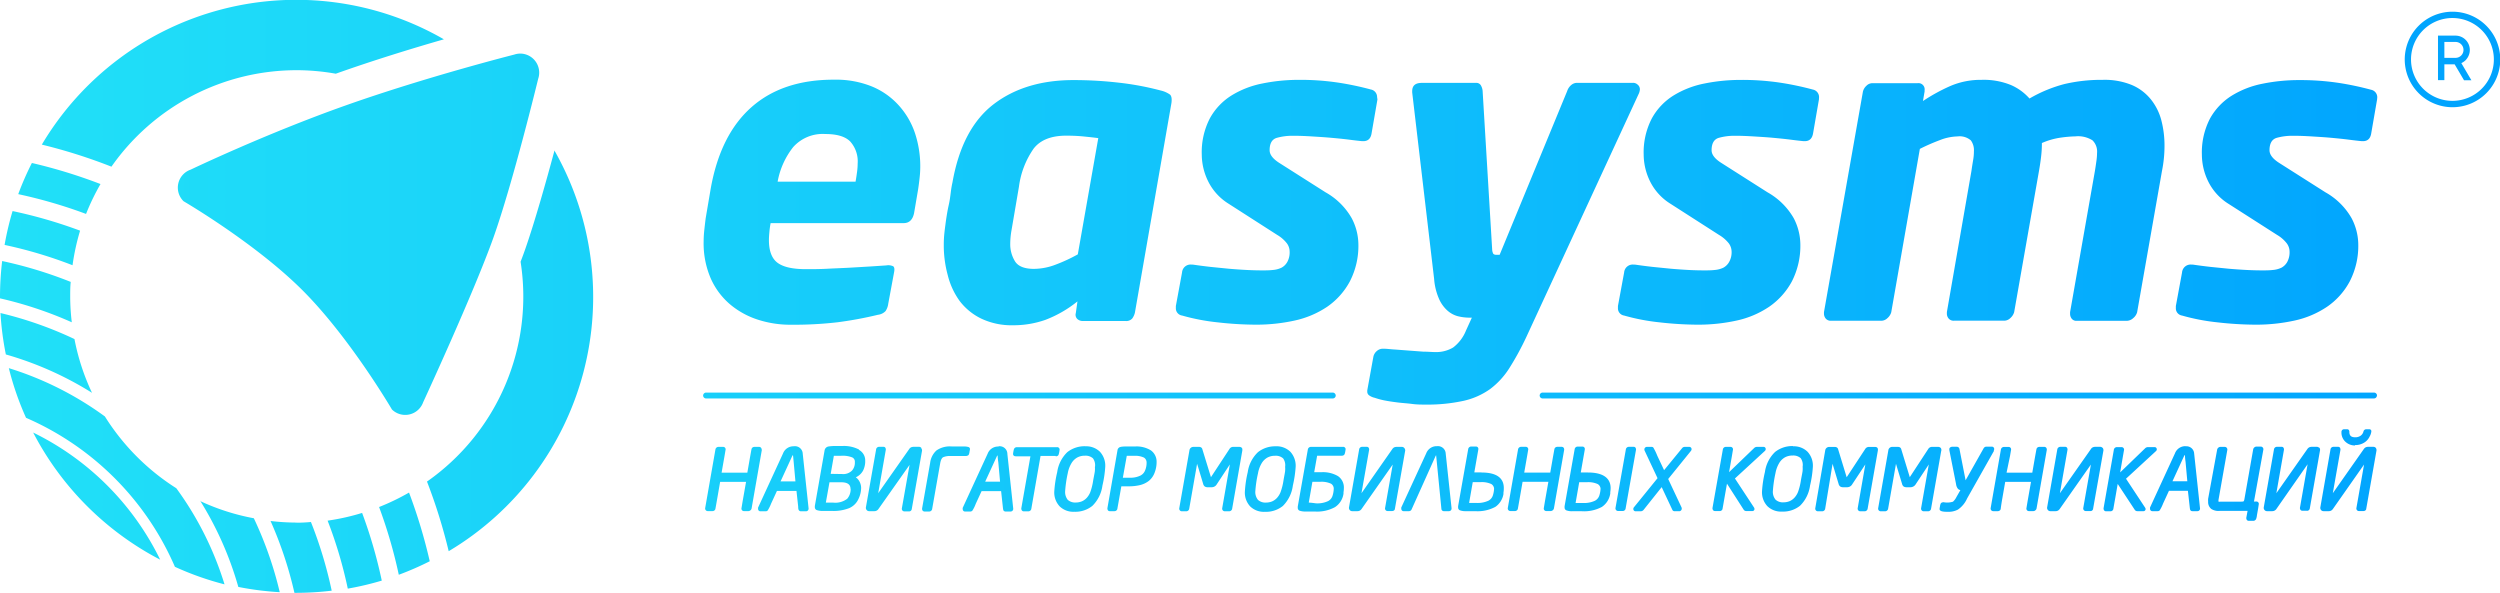 <svg xmlns="http://www.w3.org/2000/svg" xmlns:xlink="http://www.w3.org/1999/xlink" viewBox="0 0 427.35 101.37"><defs><style>.cls-1{fill:url(#linear-gradient);}</style><linearGradient id="linear-gradient" y1="50.68" x2="427.35" y2="50.68" gradientUnits="userSpaceOnUse"><stop offset="0" stop-color="#21e0f8"/><stop offset="1" stop-color="#00a3fe"/></linearGradient></defs><title>Logo_2022_R_horizont</title><g id="Layer_2" data-name="Layer 2"><g id="Layer_1-2" data-name="Layer 1"><path class="cls-1" d="M228.33,67.61a.52.52,0,0,0-.57-.5h-107a.52.52,0,0,0-.57.5.51.51,0,0,0,.57.5h107A.51.51,0,0,0,228.33,67.61Zm178,0a.52.52,0,0,0-.57-.5h-142a.51.51,0,0,0-.57.5.51.51,0,0,0,.57.5h142A.51.51,0,0,0,406.31,67.61ZM89,9.16A3.26,3.26,0,0,1,92,13.46s-4.32,17.8-7.67,27.2-12,28.11-12,28.11A3.25,3.25,0,0,1,67,70S59.83,57.74,51.73,49.64,31.38,34.4,31.38,34.4A3.25,3.25,0,0,1,32.59,29s12.77-6.12,26.56-11S87.91,9.33,87.91,9.33a3.29,3.29,0,0,1,1-.17M1,60.59a57.41,57.41,0,0,1,14.73,6.56,38.34,38.34,0,0,1-3-9.19A64.45,64.45,0,0,0,.08,53.51,51.31,51.31,0,0,0,1,60.59Zm33.21,25a57.4,57.4,0,0,1,6.53,14.74,51.5,51.5,0,0,0,7.08.9,63.75,63.75,0,0,0-4.43-12.64A38.14,38.14,0,0,1,34.19,85.64ZM5.67,73.94A51,51,0,0,0,27.38,95.67,47.23,47.23,0,0,0,5.67,73.94ZM19.05,28.49A38.65,38.65,0,0,1,50.68,12a38.26,38.26,0,0,1,6.72.6c6.49-2.31,13.16-4.35,18.48-5.88a50.58,50.58,0,0,0-68.73,18A91.82,91.82,0,0,1,19.05,28.49ZM.37,44.62A52.72,52.72,0,0,0,0,50.68c0,.11,0,.22,0,.32a66.45,66.45,0,0,1,12.27,4.09A37.58,37.58,0,0,1,12,50.68c0-.83,0-1.66.09-2.49A72.47,72.47,0,0,0,.37,44.62ZM17.93,71.19A55.72,55.72,0,0,0,1.51,62.93a50.09,50.09,0,0,0,2.94,8.49A49,49,0,0,1,29.9,96.89a50.35,50.35,0,0,0,8.48,3,55.48,55.48,0,0,0-8.24-16.43A39.06,39.06,0,0,1,17.93,71.19Zm-14.8-38a83.34,83.34,0,0,1,11.58,3.38,38.81,38.81,0,0,1,2.47-5.11A88.85,88.85,0,0,0,5.45,27.86,51,51,0,0,0,3.13,33.15ZM64.8,86.67a83.31,83.31,0,0,1,3.37,11.58,51,51,0,0,0,5.29-2.31A90.93,90.93,0,0,0,69.92,84.2,38.94,38.94,0,0,1,64.8,86.67Zm30-61c-1.5,5.58-3.37,12.18-5,16.87-.24.69-.51,1.43-.81,2.2a38.59,38.59,0,0,1-16,37.58,93.36,93.36,0,0,1,3.71,11.9A50.59,50.59,0,0,0,94.75,25.69Zm-94,16.2A75.56,75.56,0,0,1,12.4,45.34a38.85,38.85,0,0,1,1.29-5.91A81,81,0,0,0,2.15,36.08,50.63,50.63,0,0,0,.78,41.89Zm49.9,47.46a38.52,38.52,0,0,1-4.45-.27,66.52,66.52,0,0,1,4.08,12.28h.37a51.72,51.72,0,0,0,6-.37,72.42,72.42,0,0,0-3.55-11.74C52.33,89.31,51.51,89.35,50.68,89.35ZM56,89a74.47,74.47,0,0,1,3.45,11.62,50.63,50.63,0,0,0,5.81-1.37A81.47,81.47,0,0,0,61.9,87.68,38.73,38.73,0,0,1,56,89ZM157.31,28.5a17.22,17.22,0,0,1-.11,1.88c-.07.64-.15,1.29-.25,1.95l-.7,4.11c-.24,1.13-.83,1.7-1.78,1.7H131.73a14.19,14.19,0,0,0-.21,1.52c-.05.5-.08,1-.08,1.39,0,1.84.49,3.13,1.46,3.86s2.58,1.1,4.85,1.1c1.13,0,2.35,0,3.65-.07s2.57-.11,3.83-.18l3.54-.21,2.73-.18a2,2,0,0,1,1.17.14c.21.14.27.47.17,1l-1,5.39a2.92,2.92,0,0,1-.46,1.27,2.13,2.13,0,0,1-1.31.64,65,65,0,0,1-6.91,1.28,65.35,65.35,0,0,1-8,.42,18,18,0,0,1-5.56-.85,14.07,14.07,0,0,1-4.75-2.59,12.41,12.41,0,0,1-3.33-4.42,15.1,15.1,0,0,1-1.24-6.38,18.21,18.21,0,0,1,.11-1.91c.07-.67.15-1.35.24-2.06l.85-5q1.64-9.28,7-14t14.17-4.68a16.34,16.34,0,0,1,6.34,1.14A12.66,12.66,0,0,1,153.62,18a13.43,13.43,0,0,1,2.77,4.71A18,18,0,0,1,157.31,28.5Zm-10.7-.56a5.09,5.09,0,0,0-1.28-3.76c-.85-.85-2.26-1.27-4.25-1.27a6.76,6.76,0,0,0-5.49,2.23,13.35,13.35,0,0,0-2.66,5.91h13.32c.1-.56.18-1.1.25-1.62A11.26,11.26,0,0,0,146.61,27.94Zm37.13-14.25a67.09,67.09,0,0,1,7.4.43,49,49,0,0,1,7.27,1.35,4.46,4.46,0,0,1,1.59.7c.26.24.34.71.25,1.42L194,53.45a2.81,2.81,0,0,1-.46,1,1.38,1.38,0,0,1-1.17.42h-7.22a1.35,1.35,0,0,1-1-.35,1,1,0,0,1-.25-1l.28-2a20,20,0,0,1-5.52,3.17,16.47,16.47,0,0,1-5.46.91,12.15,12.15,0,0,1-5.45-1.13,10.26,10.26,0,0,1-3.69-3A12.72,12.72,0,0,1,162,47a19.19,19.19,0,0,1-.67-5.13,18.94,18.94,0,0,1,.1-2c.07-.66.16-1.32.25-2,.14-1,.31-2,.5-2.84s.26-1.48.35-2.19.19-1.25.28-1.63q1.63-9.28,7.09-13.43T183.74,13.69Zm4,9.92c-.67-.09-1.49-.18-2.48-.28s-2-.14-3-.14c-2.55,0-4.41.73-5.56,2.2a14.65,14.65,0,0,0-2.52,6.52l-1.27,7.44a13.58,13.58,0,0,0-.22,2.33,5.56,5.56,0,0,0,.82,3c.54.85,1.62,1.28,3.22,1.28a10.51,10.51,0,0,0,3.79-.75,27.44,27.44,0,0,0,3.72-1.73ZM235.46,17l-1,5.78q-.21,1.35-1.41,1.35h-.22c-.52-.05-1.24-.13-2.16-.25s-1.94-.22-3.05-.32-2.23-.17-3.36-.24-2.15-.11-3.05-.11h-.28a9.89,9.89,0,0,0-2.66.35c-.83.24-1.24.95-1.24,2.12,0,.76.57,1.49,1.7,2.2l7.87,5a11.73,11.73,0,0,1,4.46,4.42,9.8,9.8,0,0,1,1.14,4.34,13.25,13.25,0,0,1-1.46,6.47,12.37,12.37,0,0,1-3.86,4.32,16.06,16.06,0,0,1-5.6,2.37,30.38,30.38,0,0,1-6.59.7,59,59,0,0,1-6.48-.39,35.39,35.39,0,0,1-6.13-1.17A1.24,1.24,0,0,1,201,52.67v-.36l1.06-5.74a1.46,1.46,0,0,1,1.63-1.34h.21c.95.14,1.95.27,3,.39l3.19.32c1.07.09,2.08.16,3.05.21s1.85.07,2.66.07c.61,0,1.2,0,1.77-.07a4.18,4.18,0,0,0,1.49-.39,2.47,2.47,0,0,0,1-1,3.37,3.37,0,0,0,.39-1.77,2.4,2.4,0,0,0-.46-1.38,5.8,5.8,0,0,0-1.66-1.45l-8.29-5.32a9.42,9.42,0,0,1-3.51-3.83,10.46,10.46,0,0,1-1.1-4.6,12.57,12.57,0,0,1,1.38-6.17,10.64,10.64,0,0,1,3.72-3.93,15.9,15.9,0,0,1,5.32-2.05,31.09,31.09,0,0,1,6.16-.61,43.75,43.75,0,0,1,6.73.47,50.59,50.59,0,0,1,5.6,1.18,1.3,1.3,0,0,1,1.06,1.28Zm44.86-1.66a2.43,2.43,0,0,1-.14.57L260.9,57.63a48,48,0,0,1-2.9,5.31,13.42,13.42,0,0,1-3.3,3.58,12.54,12.54,0,0,1-4.53,2,28.91,28.91,0,0,1-6.56.64c-.66,0-1.4,0-2.23-.11s-1.64-.15-2.44-.25-1.56-.21-2.27-.35A12.52,12.52,0,0,1,235,68a2.53,2.53,0,0,1-.92-.39.77.77,0,0,1-.36-.67v-.21L234.76,61a1.75,1.75,0,0,1,.6-1,1.54,1.54,0,0,1,1-.39h.14c.56,0,1.22.1,2,.14l2.37.18,2.41.18c.78,0,1.46.07,2,.07a5.64,5.64,0,0,0,3.12-.78,6.79,6.79,0,0,0,2.2-2.91l1-2.19h-.35a8.24,8.24,0,0,1-2.06-.25,4.36,4.36,0,0,1-1.81-1,5.82,5.82,0,0,1-1.41-2,10.45,10.45,0,0,1-.82-3.36l-3.75-31.89v-.21c0-.95.54-1.42,1.63-1.42h9.28a.88.88,0,0,1,.81.39,2.27,2.27,0,0,1,.32,1l1.63,27.07a1.67,1.67,0,0,0,.21.78.73.73,0,0,0,.5.14h.57l11.55-28a2.23,2.23,0,0,1,.67-1,1.56,1.56,0,0,1,1-.39h9.56a1.12,1.12,0,0,1,.82.32A1,1,0,0,1,280.32,15.32ZM310.93,17l-1,5.78c-.15.9-.62,1.35-1.42,1.35h-.21c-.52-.05-1.24-.13-2.16-.25s-1.94-.22-3-.32-2.23-.17-3.37-.24-2.15-.11-3-.11h-.29a9.94,9.94,0,0,0-2.66.35c-.82.24-1.24.95-1.24,2.12,0,.76.57,1.49,1.71,2.2l7.86,5a11.84,11.84,0,0,1,4.47,4.42,9.91,9.91,0,0,1,1.13,4.34,13.36,13.36,0,0,1-1.45,6.47,12.4,12.4,0,0,1-3.87,4.32,16,16,0,0,1-5.59,2.37,30.52,30.52,0,0,1-6.59.7,59,59,0,0,1-6.49-.39,35.39,35.39,0,0,1-6.13-1.17,1.24,1.24,0,0,1-1.06-1.27v-.36l1.06-5.74a1.47,1.47,0,0,1,1.63-1.34h.22c.94.14,1.94.27,3,.39l3.19.32c1.06.09,2.07.16,3,.21s1.86.07,2.66.07c.61,0,1.2,0,1.77-.07a4.18,4.18,0,0,0,1.49-.39,2.5,2.5,0,0,0,1-1A3.37,3.37,0,0,0,296,43a2.48,2.48,0,0,0-.46-1.38,6,6,0,0,0-1.67-1.45l-8.29-5.32a9.42,9.42,0,0,1-3.51-3.83,10.46,10.46,0,0,1-1.1-4.6,12.57,12.57,0,0,1,1.39-6.17,10.64,10.64,0,0,1,3.72-3.93,15.93,15.93,0,0,1,5.31-2.05,31.19,31.19,0,0,1,6.17-.61,43.94,43.94,0,0,1,6.73.47,51.08,51.08,0,0,1,5.6,1.18,1.31,1.31,0,0,1,1.06,1.28ZM370,24.89a21.39,21.39,0,0,1-.43,4.32l-4.25,24.17a2,2,0,0,1-.67,1,1.66,1.66,0,0,1-1.1.46H355a1,1,0,0,1-.85-.35,1.33,1.33,0,0,1-.29-.85v-.28l4.25-24.17c.1-.61.18-1.17.25-1.66a10.06,10.06,0,0,0,.11-1.38,2.68,2.68,0,0,0-.78-2.16,4.58,4.58,0,0,0-2.91-.68,21.23,21.23,0,0,0-2.48.21,12.23,12.23,0,0,0-3.26.93,18.62,18.62,0,0,1-.14,2.37c-.09.78-.21,1.57-.35,2.37l-4.25,24.17a2.12,2.12,0,0,1-.64,1,1.53,1.53,0,0,1-1.06.46H334a1.1,1.1,0,0,1-.88-.35,1.29,1.29,0,0,1-.32-.92v-.21L337,29.21c.09-.66.19-1.26.28-1.8a8.45,8.45,0,0,0,.14-1.53A2.84,2.84,0,0,0,336.9,24a2.92,2.92,0,0,0-2.27-.68,8.73,8.73,0,0,0-3.05.64,33.45,33.45,0,0,0-3.4,1.49l-4.89,27.92a2.05,2.05,0,0,1-.64,1,1.52,1.52,0,0,1-1.06.46H313a1.12,1.12,0,0,1-.89-.35,1.34,1.34,0,0,1-.32-.92v-.21l6.66-37.7a2,2,0,0,1,.61-1,1.42,1.42,0,0,1,1-.43h7.73a1.06,1.06,0,0,1,1.2,1.21v.21l-.28,1.63a31.34,31.34,0,0,1,4.57-2.52,13.09,13.09,0,0,1,5.42-1.1,12.27,12.27,0,0,1,5.06.89,9,9,0,0,1,3.16,2.3,23.85,23.85,0,0,1,6-2.48,27.71,27.71,0,0,1,6.52-.71,12.19,12.19,0,0,1,5,.89A8.38,8.38,0,0,1,367.68,17a9.59,9.59,0,0,1,1.78,3.57A17,17,0,0,1,370,24.89ZM406.34,17l-1,5.78q-.21,1.35-1.41,1.35h-.22c-.52-.05-1.24-.13-2.16-.25s-1.93-.22-3-.32-2.24-.17-3.37-.24-2.15-.11-3.05-.11h-.28a9.94,9.94,0,0,0-2.66.35c-.82.24-1.24.95-1.24,2.12,0,.76.57,1.49,1.7,2.2l7.87,5a11.73,11.73,0,0,1,4.46,4.42,9.8,9.8,0,0,1,1.14,4.34,13.25,13.25,0,0,1-1.46,6.47,12.27,12.27,0,0,1-3.86,4.32,16,16,0,0,1-5.59,2.37,30.52,30.52,0,0,1-6.59.7,59,59,0,0,1-6.49-.39A35.39,35.39,0,0,1,373,53.94a1.24,1.24,0,0,1-1.06-1.27v-.36L373,46.57a1.47,1.47,0,0,1,1.63-1.34h.21c.95.14,1.95.27,3,.39l3.18.32c1.07.09,2.08.16,3.05.21s1.86.07,2.66.07c.61,0,1.2,0,1.77-.07a4.18,4.18,0,0,0,1.49-.39,2.5,2.5,0,0,0,1-1,3.47,3.47,0,0,0,.39-1.77,2.41,2.41,0,0,0-.47-1.38,5.8,5.8,0,0,0-1.66-1.45L381,34.88a9.42,9.42,0,0,1-3.51-3.83,10.46,10.46,0,0,1-1.1-4.6,12.57,12.57,0,0,1,1.38-6.17,10.75,10.75,0,0,1,3.73-3.93,15.85,15.85,0,0,1,5.31-2.05,31.09,31.09,0,0,1,6.16-.61,44,44,0,0,1,6.74.47,50.4,50.4,0,0,1,5.59,1.18,1.31,1.31,0,0,1,1.07,1.28ZM422,15.07h0Zm-.43-4.9a2.45,2.45,0,0,0-1.82-4.08h-3V13.7h1.09V11h1.76l1.6,2.72h1.26l-1.72-2.93a2.64,2.64,0,0,0,.83-.6Zm-1.82-.28h-1.91V7.17h1.91a1.36,1.36,0,1,1,0,2.72ZM425,4.39a8.16,8.16,0,0,0-11.54,11.55h0A8.16,8.16,0,0,0,425,4.39Zm-5.77,12.85a7.08,7.08,0,1,1,7.07-7.07A7.08,7.08,0,0,1,419.19,17.24Zm-289,59.66-1.75,10a.53.53,0,0,1-.2.33.56.56,0,0,1-.36.14h-.73a.43.43,0,0,1-.45-.45s0,0,.21-1.26l.58-3.29H123.1l-.49,2.81c-.2,1.16-.31,1.76-.32,1.81a.47.47,0,0,1-.15.25.54.54,0,0,1-.39.13H121a.45.45,0,0,1-.46-.51l1.75-10a.53.53,0,0,1,.56-.47h.73a.42.42,0,0,1,.46.44s0,0-.19,1.12l-.5,2.85h4.4l.43-2.47c.18-1,.27-1.52.29-1.57a.44.44,0,0,1,.15-.25.57.57,0,0,1,.39-.12h.72a.43.43,0,0,1,.36.15A.6.6,0,0,1,130.21,76.9Zm5.46-.61a1.9,1.9,0,0,0-1.84,1.22l-4.26,9.25a.56.56,0,0,0,0,.23.39.39,0,0,0,.42.41h.86a.49.49,0,0,0,.36-.14,6.76,6.76,0,0,0,.58-1.17l1-2.17h3.34l.29,2.67c0,.5.09.59.14.66a.42.42,0,0,0,.32.15h.85a.45.45,0,0,0,.47-.5l-1-9.34A1.33,1.33,0,0,0,135.67,76.29Zm.28,6h-2.54l2-4.35c.06-.12.1-.12.12-.11s.05.42.12,1.14Zm10.88-5.44a5.61,5.61,0,0,0-2.85-.61c-.48,0-1,0-1.43,0a7.29,7.29,0,0,0-.94.08.81.81,0,0,0-.45.23.84.84,0,0,0-.23.47l-1.66,9.46a1.5,1.5,0,0,0,0,.2.52.52,0,0,0,.31.51,3,3,0,0,0,1,.15c.48,0,1,0,1.63,0a7.33,7.33,0,0,0,2.93-.48,3.08,3.08,0,0,0,1.57-1.53,4.46,4.46,0,0,0,.47-1.89,2.33,2.33,0,0,0-.35-1.25,2,2,0,0,0-.56-.6,2.63,2.63,0,0,0,1.25-1.16A3.68,3.68,0,0,0,147.9,79v-.25A2.05,2.05,0,0,0,146.83,76.9Zm-1.44,6.71a2.48,2.48,0,0,1-.59,1.7,3.33,3.33,0,0,1-2.45.65c-.3,0-.7,0-1.2,0l.62-3.47h2C145.22,82.44,145.39,83.11,145.39,83.61ZM142,81l.54-3.09,1.24,0a4.42,4.42,0,0,1,1.9.28.79.79,0,0,1,.45.77v.16a2,2,0,0,1-.49,1.32,2.11,2.11,0,0,1-1.72.59Zm15.47-4.4a.62.62,0,0,1,.14.46l-1.76,10a.46.46,0,0,1-.51.36h-.74a.44.44,0,0,1-.44-.5l1.32-7.45L150.17,87a.83.83,0,0,1-.71.38h-.88a.52.52,0,0,1-.44-.21.54.54,0,0,1-.12-.46h0l1.74-9.87a.51.51,0,0,1,.53-.46H151a.36.36,0,0,1,.35.17.6.6,0,0,1,.07.33l-1.3,7.43,5.3-7.55a.79.79,0,0,1,.36-.31,1.14,1.14,0,0,1,.46-.07h.79A.53.53,0,0,1,157.49,76.56Zm7.77,1.35h-2.74a2.94,2.94,0,0,0-1.28.21c-.23.12-.41.49-.51,1.08h0l-1.36,7.73a.52.52,0,0,1-.54.47h-.72a.44.44,0,0,1-.38-.16.56.56,0,0,1-.09-.35L159,79.12A3.4,3.4,0,0,1,160.08,77a4,4,0,0,1,2.63-.68c1,0,1.73,0,2.12,0a2.37,2.37,0,0,1,.76.11.37.37,0,0,1,.22.33,3.81,3.81,0,0,1-.08.45,1.44,1.44,0,0,1-.14.53A.38.38,0,0,1,165.26,77.91Zm5.44-1.62a1.91,1.91,0,0,0-1.85,1.22l-4.26,9.25a.56.56,0,0,0,0,.23.39.39,0,0,0,.42.41h.86a.49.49,0,0,0,.36-.14,5.77,5.77,0,0,0,.58-1.17l1-2.17h3.34l.29,2.67c.05.5.09.59.14.66a.42.42,0,0,0,.32.15h.85a.45.45,0,0,0,.47-.5l-1-9.34A1.32,1.32,0,0,0,170.7,76.29Zm.27,6h-2.54l2-4.35c.06-.12.1-.12.12-.11s0,.42.12,1.14Zm9.5-4.39h-2.58l-1.57,9a.52.52,0,0,1-.53.47H175c-.2,0-.42-.14-.42-.51L176.14,78h-2.5c-.35,0-.47-.21-.47-.4a4.06,4.06,0,0,1,.07-.46c.06-.34.13-.51.25-.59a.56.56,0,0,1,.35-.11h6.83a.41.41,0,0,1,.46.41,4.58,4.58,0,0,1-.07.46c-.07.39-.13.5-.21.57A.54.54,0,0,1,180.47,78Zm5.07-1.66a4.75,4.75,0,0,0-3.06,1,5.85,5.85,0,0,0-1.74,3.42,19.43,19.43,0,0,0-.5,3.29,3.47,3.47,0,0,0,.92,2.57,3.34,3.34,0,0,0,2.49.92,4.64,4.64,0,0,0,3.09-1A5.94,5.94,0,0,0,188.45,83a18.71,18.71,0,0,0,.48-3.21,3.51,3.51,0,0,0-.91-2.57A3.35,3.35,0,0,0,185.54,76.29Zm1.64,3.51a4.12,4.12,0,0,1,0,.68c0,.17-.12.72-.29,1.64a10,10,0,0,1-.49,2,3.2,3.2,0,0,1-.62,1,2.45,2.45,0,0,1-.85.6,2.87,2.87,0,0,1-1,.19,1.91,1.91,0,0,1-1.38-.45,2.16,2.16,0,0,1-.45-1.54,20.67,20.67,0,0,1,.44-3,5.12,5.12,0,0,1,.62-1.7,2.69,2.69,0,0,1,1-1,2.62,2.62,0,0,1,1.29-.31,1.88,1.88,0,0,1,1.4.45A2,2,0,0,1,187.18,79.8ZM196.75,77a4.63,4.63,0,0,0-2.71-.68c-.39,0-.9,0-1.54,0-.95,0-1.14.13-1.23.21a.61.61,0,0,0-.24.4l-1.73,9.94a.61.61,0,0,0,.08.35.39.39,0,0,0,.34.16h.76a.52.52,0,0,0,.38-.14A.49.49,0,0,0,191,87c0-.05.1-.56.27-1.55l.41-2.32c.5,0,.91,0,1.22,0a8.06,8.06,0,0,0,1.93-.2,4,4,0,0,0,1.54-.72,3.26,3.26,0,0,0,1-1.41,5,5,0,0,0,.34-1.84A2.37,2.37,0,0,0,196.75,77ZM196,79.11a3.4,3.4,0,0,1-.25,1.29,1.67,1.67,0,0,1-.86.92,3.88,3.88,0,0,1-1.79.34l-1.16,0,.67-3.74c.42,0,.84,0,1.25,0a3.53,3.53,0,0,1,1.69.3A1,1,0,0,1,196,79.11Zm16.36-2.39a1.51,1.51,0,0,1,0,.31l-1.73,9.9a.53.53,0,0,1-.56.47h-.7a.45.45,0,0,1-.45-.51l1.31-7.5L208,82.78a1,1,0,0,1-.89.51h-.65a.9.9,0,0,1-.5-.12.79.79,0,0,1-.29-.45l-.85-2.83c-.08-.24-.14-.44-.19-.61l-1.34,7.65a.52.52,0,0,1-.56.47h-.69a.45.45,0,0,1-.46-.51l1.74-9.9a.68.68,0,0,1,.7-.6h.88a.78.78,0,0,1,.38.07.49.49,0,0,1,.25.33L207,81.57l3.17-4.83a.73.73,0,0,1,.68-.35h1a.64.64,0,0,1,.34.09A.45.45,0,0,1,212.36,76.72Zm5.68-.43a4.72,4.72,0,0,0-3,1,5.8,5.8,0,0,0-1.75,3.42,19.1,19.1,0,0,0-.49,3.29,3.46,3.46,0,0,0,.91,2.57,3.35,3.35,0,0,0,2.5.92,4.61,4.61,0,0,0,3.08-1A6,6,0,0,0,221,83a19.82,19.82,0,0,0,.48-3.21,3.55,3.55,0,0,0-.91-2.57A3.39,3.39,0,0,0,218,76.29Zm1.64,3.51a4.12,4.12,0,0,1,0,.68c0,.17-.12.72-.28,1.64a9.88,9.88,0,0,1-.5,2,3.2,3.2,0,0,1-.62,1,2.45,2.45,0,0,1-.85.6,2.86,2.86,0,0,1-1,.19,1.89,1.89,0,0,1-1.38-.45,2.12,2.12,0,0,1-.46-1.54,19.77,19.77,0,0,1,.45-3,5.12,5.12,0,0,1,.61-1.7,2.69,2.69,0,0,1,1-1,2.66,2.66,0,0,1,1.3-.31,1.87,1.87,0,0,1,1.39.45A2,2,0,0,1,219.68,79.8Zm9.84-3.41H224.1a.53.53,0,0,0-.54.46l-1.72,9.73a1.41,1.41,0,0,0,0,.2.52.52,0,0,0,.27.5,2.79,2.79,0,0,0,1,.16c.49,0,1.05,0,1.66,0a6.35,6.35,0,0,0,3.43-.75,3.3,3.3,0,0,0,1.46-2.31l0-.24a4,4,0,0,0,.06-.69,2.34,2.34,0,0,0-1-2.06,5.11,5.11,0,0,0-2.84-.67c-.35,0-.77,0-1.23,0l.5-2.82h4.2a.61.61,0,0,0,.36-.1c.12-.08.19-.26.25-.61s.06-.43.06-.45A.42.42,0,0,0,229.52,76.39Zm-5.8,9.52.62-3.55c.54,0,1,0,1.32,0a3.91,3.91,0,0,1,1.86.32,1,1,0,0,1,.47.92,4.38,4.38,0,0,1-.18,1.06,1.56,1.56,0,0,1-.79,1,4.34,4.34,0,0,1-2.08.38C224.64,86,224.23,85.94,223.72,85.91ZM240.21,77l-1.77,10c0,.08-.09.36-.51.36h-.73a.44.44,0,0,1-.44-.5l1.31-7.45L232.75,87a.84.84,0,0,1-.71.38h-.88a.54.54,0,0,1-.45-.21.57.57,0,0,1-.11-.46h0l1.73-9.87a.51.51,0,0,1,.53-.46h.75a.39.39,0,0,1,.36.17.6.6,0,0,1,.07.33l-1.31,7.43L238,76.77a.83.83,0,0,1,.35-.31,1.23,1.23,0,0,1,.47-.07h.78a.55.55,0,0,1,.43.17A.67.67,0,0,1,240.21,77Zm6.92.54,1,9.34a.45.45,0,0,1-.47.5h-.85a.42.42,0,0,1-.42-.42l-.89-9.06a.31.31,0,0,0,0-.07.29.29,0,0,0-.11.14l-4.07,9.06a.51.51,0,0,1-.5.35h-.86a.39.39,0,0,1-.42-.41.56.56,0,0,1,0-.23l4.26-9.25a1.9,1.9,0,0,1,1.84-1.22A1.33,1.33,0,0,1,247.13,77.56Zm6.12,3.21c-.36,0-.77,0-1.23,0l.5-2.86c.19-1.07.19-1.09.19-1.12a.4.4,0,0,0-.42-.44h-.79a.52.52,0,0,0-.53.46l-1.72,9.73a1.5,1.5,0,0,0,0,.2.51.51,0,0,0,.28.5,2.65,2.65,0,0,0,1,.16c.48,0,1,0,1.66,0a6.38,6.38,0,0,0,3.43-.74A3.33,3.33,0,0,0,257,84.46l0-.25a3.93,3.93,0,0,0,.06-.69C257.11,81.7,255.81,80.77,253.25,80.77Zm2.15,2.78a4.38,4.38,0,0,1-.18,1.06,1.56,1.56,0,0,1-.79,1,4.41,4.41,0,0,1-2.09.38c-.29,0-.7,0-1.21,0l.62-3.55c.54,0,1,0,1.31,0a3.88,3.88,0,0,1,1.86.32A1,1,0,0,1,255.4,83.55Zm11.89-7a.6.6,0,0,1,.09.36l-1.75,10a.53.53,0,0,1-.2.33.56.56,0,0,1-.36.14h-.73a.43.43,0,0,1-.45-.45s0,0,.21-1.26l.58-3.29h-4.41l-.49,2.81c-.2,1.16-.31,1.76-.32,1.81a.47.47,0,0,1-.15.25.54.54,0,0,1-.39.13h-.73a.45.45,0,0,1-.45-.51l1.75-10a.53.53,0,0,1,.56-.47h.73a.42.42,0,0,1,.46.44s0,0-.19,1.12l-.5,2.85H265l.43-2.47c.18-1,.27-1.52.29-1.57a.44.44,0,0,1,.15-.25.57.57,0,0,1,.39-.12h.72A.43.43,0,0,1,267.29,76.54Zm4.16,4.23c-.36,0-.77,0-1.23,0l.5-2.86c.19-1.07.19-1.09.19-1.12a.4.4,0,0,0-.42-.44h-.79a.52.52,0,0,0-.53.46l-1.72,9.73a1.5,1.5,0,0,0,0,.2.51.51,0,0,0,.28.5,2.65,2.65,0,0,0,1,.16c.48,0,1,0,1.66,0a6.44,6.44,0,0,0,3.44-.74,3.35,3.35,0,0,0,1.43-2.29l0-.25a3.93,3.93,0,0,0,.06-.69C275.31,81.7,274,80.77,271.45,80.77Zm2.15,2.78a4.38,4.38,0,0,1-.18,1.06,1.56,1.56,0,0,1-.79,1,4.41,4.41,0,0,1-2.09.38c-.29,0-.7,0-1.21,0l.62-3.55c.54,0,1,0,1.31,0a3.88,3.88,0,0,1,1.86.32A1,1,0,0,1,273.6,83.55Zm6.06-6.66-1.77,10a.5.5,0,0,1-.52.47h-.78a.45.45,0,0,1-.44-.51l1.77-10a.52.52,0,0,1,.53-.46h.78a.37.37,0,0,1,.35.16A.63.63,0,0,1,279.66,76.89Zm9.5-.1a.52.52,0,0,1-.13.32l-3.87,4.78,2.27,4.83a.59.59,0,0,1,.05.21.45.45,0,0,1-.49.47h-.71a.41.41,0,0,1-.4-.22l-1.83-3.9L281,87.1a.68.68,0,0,1-.52.3h-.85a.39.39,0,0,1-.43-.4.47.47,0,0,1,.14-.33l4-4.93-2.2-4.69a.45.45,0,0,1-.05-.19.44.44,0,0,1,.48-.47h.72a.44.44,0,0,1,.32.1,9.48,9.48,0,0,1,.68,1.4l1.17,2.48,3.07-3.75a.57.57,0,0,1,.47-.23h.74A.39.39,0,0,1,289.16,76.79Zm10.69,10a.57.57,0,0,1,.06.21.35.35,0,0,1-.38.37h-1a.53.53,0,0,1-.47-.24l-2.85-4.44-.44,2.48c-.2,1.16-.31,1.77-.32,1.82a.4.4,0,0,1-.14.25.49.49,0,0,1-.37.13h-.78c-.21,0-.43-.14-.43-.51l1.77-10a.52.52,0,0,1,.53-.46h.75a.42.42,0,0,1,.46.44s0,0-.2,1.2l-.47,2.68,4.28-4.12a.69.69,0,0,1,.47-.2h1.11a.36.36,0,0,1,.4.37.42.42,0,0,1-.14.32l-5.12,4.71Zm6.65-10.53a4.75,4.75,0,0,0-3.06,1,5.85,5.85,0,0,0-1.74,3.42,19.43,19.43,0,0,0-.5,3.29,3.47,3.47,0,0,0,.92,2.57,3.34,3.34,0,0,0,2.49.92,4.64,4.64,0,0,0,3.09-1A5.94,5.94,0,0,0,309.41,83a18.71,18.71,0,0,0,.48-3.21,3.51,3.51,0,0,0-.91-2.57A3.35,3.35,0,0,0,306.5,76.29Zm1.64,3.51a4.12,4.12,0,0,1,0,.68c0,.17-.12.72-.29,1.64a10,10,0,0,1-.49,2,3.2,3.2,0,0,1-.62,1,2.45,2.45,0,0,1-.85.6,2.87,2.87,0,0,1-1,.19,1.87,1.87,0,0,1-1.37-.45,2.12,2.12,0,0,1-.46-1.54,20.67,20.67,0,0,1,.44-3,5.12,5.12,0,0,1,.62-1.7,2.69,2.69,0,0,1,1-1,2.62,2.62,0,0,1,1.29-.31,1.88,1.88,0,0,1,1.4.45A2,2,0,0,1,308.14,79.8ZM321,76.72a1.23,1.23,0,0,1,0,.31l-1.74,9.9a.53.53,0,0,1-.56.47h-.7a.45.45,0,0,1-.45-.51l1.31-7.5-2.24,3.39a1,1,0,0,1-.89.51h-.65a.93.93,0,0,1-.5-.12.79.79,0,0,1-.29-.45l-.85-2.83-.18-.61L312,86.93a.52.52,0,0,1-.56.47h-.69a.45.45,0,0,1-.45-.51L312,77a.68.68,0,0,1,.7-.6h.88a.78.78,0,0,1,.38.07.49.49,0,0,1,.25.33l1.46,4.78,3.17-4.83a.73.73,0,0,1,.68-.35h1a.62.62,0,0,1,.34.09A.45.45,0,0,1,321,76.72Zm10.84.31-1.74,9.9a.52.52,0,0,1-.56.47h-.69a.45.45,0,0,1-.46-.51l1.32-7.5-2.24,3.39a1.06,1.06,0,0,1-.9.51h-.65a.93.93,0,0,1-.5-.12.78.78,0,0,1-.28-.45l-.86-2.83-.18-.61-1.34,7.65a.53.53,0,0,1-.56.47h-.7a.45.45,0,0,1-.45-.51l1.74-9.9a.67.67,0,0,1,.7-.6h.88a.83.83,0,0,1,.38.07.52.52,0,0,1,.25.33l1.46,4.78,3.16-4.83a.74.74,0,0,1,.68-.35h1a.58.58,0,0,1,.33.09.41.41,0,0,1,.2.24A.87.87,0,0,1,331.86,77Zm9,.06-4.59,8.13a4.5,4.5,0,0,1-1.56,1.89,3.51,3.51,0,0,1-1.71.38c-.86,0-1.43-.08-1.43-.49a3.39,3.39,0,0,1,.07-.43,1.56,1.56,0,0,1,.13-.5.39.39,0,0,1,.21-.17.79.79,0,0,1,.29-.05,3.3,3.3,0,0,0,1.59-.09,2.54,2.54,0,0,0,.59-.79l.68-1.19a.89.89,0,0,1-.39-.19,1.54,1.54,0,0,1-.35-.83L333.23,77a1.2,1.2,0,0,1,0-.33.37.37,0,0,1,.19-.22.55.55,0,0,1,.29-.08h.75a.46.46,0,0,1,.49.38L336,82.1v0l3.06-5.43a.56.56,0,0,1,.48-.32h.91a.4.4,0,0,1,.44.4.71.71,0,0,1-.08.29Zm8.95-.55a.6.6,0,0,1,.09.36l-1.75,10a.53.53,0,0,1-.2.33.54.54,0,0,1-.36.14h-.73a.43.43,0,0,1-.45-.45s0,0,.21-1.26l.58-3.29h-4.41l-.49,2.81C342.07,86.37,342,87,342,87a.42.42,0,0,1-.15.25.53.53,0,0,1-.39.13h-.72a.45.45,0,0,1-.46-.51l1.75-10a.54.54,0,0,1,.57-.47h.72a.42.42,0,0,1,.46.44s0,0-.19,1.12L343,80.8h4.4l.43-2.47c.18-1,.27-1.52.29-1.57a.44.44,0,0,1,.15-.25.57.57,0,0,1,.39-.12h.72A.43.43,0,0,1,349.78,76.54Zm9.63,0a.67.67,0,0,1,.14.46l-1.77,10a.44.44,0,0,1-.5.36h-.74a.44.44,0,0,1-.44-.5l1.31-7.45L352.09,87a.83.83,0,0,1-.71.38h-.88a.52.52,0,0,1-.44-.21.54.54,0,0,1-.12-.46h0l1.73-9.87a.53.53,0,0,1,.54-.46H353a.38.38,0,0,1,.35.17.6.6,0,0,1,.07.33l-1.3,7.43,5.3-7.55a.79.79,0,0,1,.36-.31,1.14,1.14,0,0,1,.46-.07H359A.54.54,0,0,1,359.41,76.56Zm7.28,10.26a.46.46,0,0,1,.07.21.36.36,0,0,1-.39.37h-1a.53.53,0,0,1-.47-.24L362,82.72l-.43,2.48c-.21,1.16-.31,1.77-.32,1.82a.47.47,0,0,1-.15.25.49.49,0,0,1-.37.13H360c-.2,0-.42-.14-.42-.51l1.76-10a.53.53,0,0,1,.54-.46h.75a.43.43,0,0,1,.46.44s0,0-.21,1.2l-.46,2.68,4.27-4.12a.7.7,0,0,1,.47-.2h1.11a.37.37,0,0,1,.41.37.39.39,0,0,1-.15.32l-5.11,4.71Zm6.93-10.53a1.89,1.89,0,0,0-1.84,1.22l-4.26,9.25a.56.56,0,0,0,0,.23.39.39,0,0,0,.42.41h.87a.49.49,0,0,0,.36-.14,6.76,6.76,0,0,0,.58-1.17l1-2.17H374l.3,2.67c.05.5.09.59.14.66a.4.4,0,0,0,.31.15h.86a.44.44,0,0,0,.46-.5l-1-9.34A1.32,1.32,0,0,0,373.62,76.29Zm.27,6h-2.54l2-4.35c.06-.12.11-.12.13-.11s0,.42.11,1.14Zm11.46,3.1a1.82,1.82,0,0,1-.08.36h.42a.4.4,0,0,1,.42.44s0,0-.11.72l-.21,1.19a2.45,2.45,0,0,1-.15.66.5.5,0,0,1-.17.19.45.45,0,0,1-.29.1h-.79c-.2,0-.42-.13-.42-.51l.22-1.19h-4.76A2.26,2.26,0,0,1,378,87a1.49,1.49,0,0,1-.54-1.25,3,3,0,0,1,0-.5L379,76.86a.57.57,0,0,1,.2-.33.54.54,0,0,1,.36-.14h.72a.45.45,0,0,1,.46.51l-1.51,8.55a1.31,1.31,0,0,0,0,.23c0,.06,0,.07,0,.07a.72.72,0,0,0,.33,0h3.58c.32,0,.39-.06.39-.06a.89.89,0,0,0,.13-.37l1.5-8.51a.57.57,0,0,1,.2-.33.56.56,0,0,1,.36-.14h.73a.45.45,0,0,1,.45.51Zm11.1-8.88a.67.67,0,0,1,.13.46l-1.76,10a.46.46,0,0,1-.51.36h-.73c-.22,0-.44-.13-.44-.5l1.31-7.45L389.13,87a.86.86,0,0,1-.72.38h-.88a.54.54,0,0,1-.44-.21.54.54,0,0,1-.12-.46h0l1.74-9.87a.51.51,0,0,1,.53-.46H390a.36.36,0,0,1,.35.17.6.6,0,0,1,.07.33l-1.3,7.43,5.3-7.55a.85.85,0,0,1,.36-.31,1.14,1.14,0,0,1,.46-.07H396A.56.56,0,0,1,396.45,76.56Zm6.11-.41a2.87,2.87,0,0,0,1.55-.41,2.42,2.42,0,0,0,.95-1.06,2.22,2.22,0,0,0,.29-.88.33.33,0,0,0-.36-.35h-.52a.48.48,0,0,0-.47.39,1.25,1.25,0,0,1-.5.72,1.55,1.55,0,0,1-.91.26c-.69,0-1-.28-1-.92a.5.5,0,0,0-.07-.29.33.33,0,0,0-.32-.16h-.48a.44.44,0,0,0-.48.47,2.12,2.12,0,0,0,.65,1.64A2.36,2.36,0,0,0,402.56,76.15ZM405,73.68ZM406.24,77l-1.76,10c0,.08-.09.36-.51.36h-.73a.44.44,0,0,1-.44-.5l1.31-7.45L398.79,87a.84.84,0,0,1-.71.38h-.88a.54.54,0,0,1-.45-.21.57.57,0,0,1-.11-.46h0l1.73-9.87a.51.51,0,0,1,.53-.46h.75a.39.39,0,0,1,.36.17.7.7,0,0,1,.07.33l-1.31,7.43,5.3-7.55a.91.91,0,0,1,.36-.31,1.17,1.17,0,0,1,.46-.07h.79a.55.55,0,0,1,.43.17A.67.67,0,0,1,406.24,77Z"/></g></g></svg>